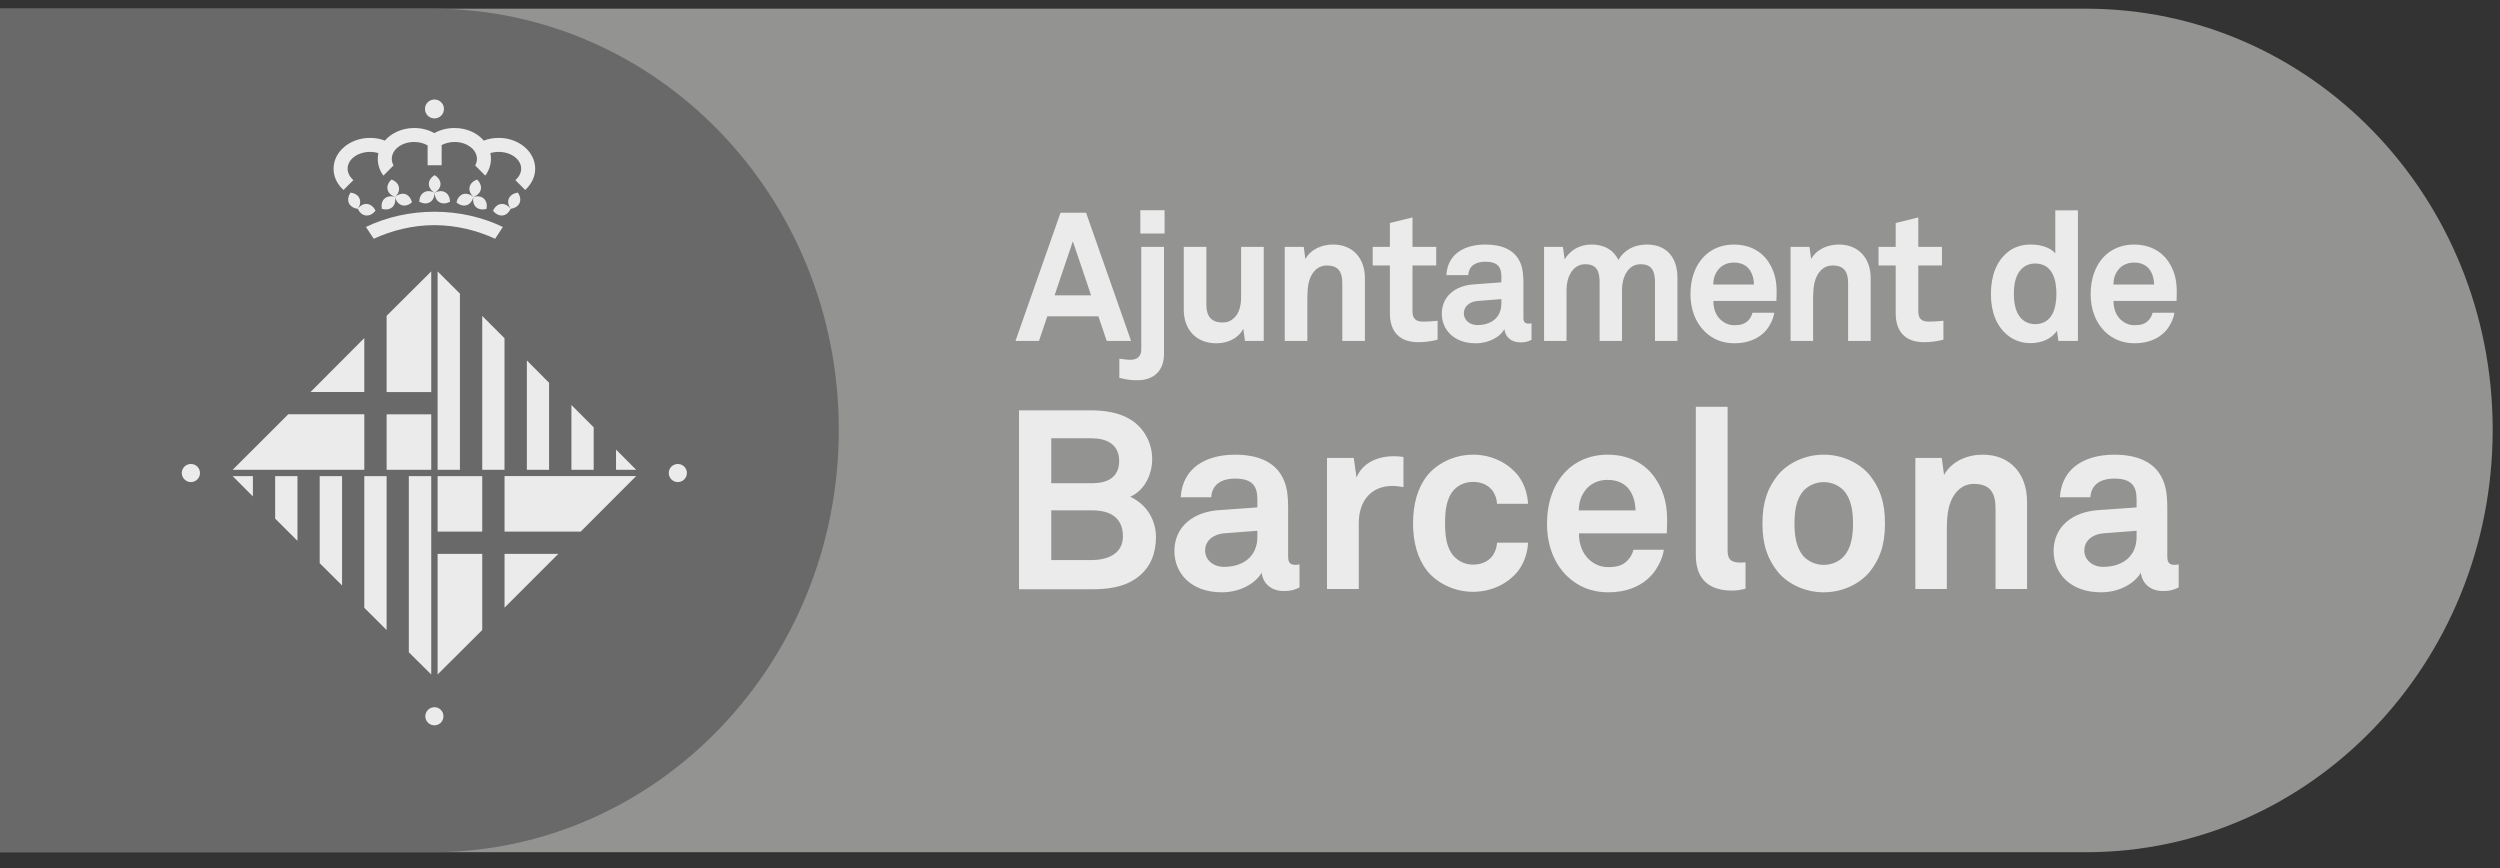 <?xml version="1.0" encoding="UTF-8" standalone="no"?>
<svg width="144px" height="50px" viewBox="0 0 144 50" version="1.1" xmlns="http://www.w3.org/2000/svg" xmlns:xlink="http://www.w3.org/1999/xlink">
    <rect x="0" y="0" width="144" height="50" fill="#333333" stroke="none"/>
    <!-- Generator: sketchtool 41.2 (35397) - http://www.bohemiancoding.com/sketch -->
    <title>105F54BE-6053-424E-A773-08E00DF19898</title>
    <desc>Created with sketchtool.</desc>
    <defs></defs>
    <g id="COMPONENTS-&amp;-ASSETS" stroke="none" stroke-width="1" fill="none" fill-rule="evenodd" opacity="0.9">
        <g transform="translate(-498, -5496)" id="Page-1">
            <g transform="translate(498, 5495)">
                <g id="Group-7" transform="translate(0, 0.588)">
                    <path d="M0,0.912 L120.161,0.912 C133.097,0.912 143.579,11.724 143.579,25.163 C143.579,38.605 133.097,49.5 120.161,49.5 L120.126,49.5 L0,49.5 L0,0.912 Z" id="Fill-1" fill="#9D9D9C"></path>
                    <path d="M0,0.912 L27.002,0.912 L24.894,0.912 C37.829,0.912 48.314,11.724 48.314,25.163 C48.314,38.605 37.829,49.5 24.894,49.5 L26.967,49.5 L0,49.5 L0,0.912 Z" id="Fill-3" fill="#706F6F"></path>
                    <path d="M25.016,40.313 L37.691,27.651 L25.016,14.987 L12.347,27.651 L25.016,40.313 Z M37.876,27.651 C37.876,27.651 36.459,30.192 32.082,34.572 C27.64,39.003 25.016,40.494 25.016,40.494 C25.016,40.494 22.476,39.08 18.096,34.7 C13.654,30.266 12.162,27.651 12.162,27.651 C12.162,27.651 13.585,25.11 17.963,20.735 C22.401,16.302 25.016,14.813 25.016,14.813 C25.016,14.813 27.565,16.22 31.943,20.6 C36.379,25.032 37.876,27.651 37.876,27.651 L37.876,27.651 Z M25.016,40.313 L37.691,27.651 L25.016,14.987 L12.347,27.651 L25.016,40.313 Z M37.876,27.651 C37.876,27.651 36.459,30.192 32.082,34.572 C27.64,39.003 25.016,40.494 25.016,40.494 C25.016,40.494 22.476,39.08 18.096,34.7 C13.654,30.266 12.162,27.651 12.162,27.651 C12.162,27.651 13.585,25.11 17.963,20.735 C22.401,16.302 25.016,14.813 25.016,14.813 C25.016,14.813 27.565,16.22 31.943,20.6 C36.379,25.032 37.876,27.651 37.876,27.651 L37.876,27.651 Z M36.642,27.471 L35.484,27.471 L35.484,26.307 L36.642,27.471 Z M34.196,25.025 L34.196,27.471 L32.913,27.471 L32.913,23.739 L34.196,25.025 Z M31.627,22.46 L31.627,27.471 L30.347,27.471 L30.347,21.174 L31.627,22.46 Z M29.059,19.892 L29.059,27.471 L27.777,27.471 L27.777,18.609 L29.059,19.892 Z M26.492,17.325 L26.492,27.471 L25.206,27.471 L25.206,16.046 L26.492,17.325 Z M13.4,27.836 L14.567,27.836 L14.567,29.006 L13.4,27.836 Z M15.849,30.284 L15.849,27.836 L17.134,27.836 L17.134,31.563 L15.849,30.284 Z M18.415,32.852 L18.415,27.836 L19.703,27.836 L19.703,34.133 L18.415,32.852 Z M20.983,35.42 L20.983,27.836 L22.268,27.836 L22.268,36.701 L20.983,35.42 Z M23.548,37.983 L23.548,27.836 L24.839,27.836 L24.839,39.261 L23.548,37.983 Z M25.206,31.032 L27.777,31.032 L27.777,27.836 L25.206,27.836 L25.206,31.032 Z M27.777,36.701 L25.206,39.261 L25.206,32.313 L27.777,32.313 L27.777,36.701 Z M22.268,18.603 L24.839,16.046 L24.839,22.994 L22.268,22.994 L22.268,18.603 Z M22.27,27.471 L24.839,27.471 L24.839,24.278 L22.27,24.278 L22.27,27.471 Z M38.521,27.657 C38.521,27.365 38.754,27.137 39.042,27.137 C39.327,27.137 39.566,27.365 39.566,27.657 C39.566,27.944 39.327,28.181 39.042,28.181 C38.754,28.181 38.521,27.944 38.521,27.657 L38.521,27.657 Z M10.471,27.657 C10.471,27.365 10.71,27.137 10.995,27.137 C11.285,27.137 11.519,27.365 11.519,27.657 C11.519,27.944 11.285,28.181 10.995,28.181 C10.71,28.181 10.471,27.944 10.471,27.657 L10.471,27.657 Z M24.498,41.667 C24.498,41.382 24.735,41.147 25.023,41.147 C25.315,41.147 25.543,41.382 25.543,41.667 C25.543,41.96 25.315,42.191 25.023,42.191 C24.735,42.191 24.498,41.96 24.498,41.667 L24.498,41.667 Z M21.794,9.231 C21.641,9.185 21.482,9.161 21.317,9.161 C20.598,9.161 20.023,9.597 20.023,10.127 C20.023,10.377 20.152,10.611 20.356,10.787 L19.787,11.354 C19.428,11.033 19.213,10.602 19.213,10.131 C19.213,9.15 20.153,8.355 21.317,8.355 C21.612,8.355 21.904,8.406 22.168,8.51 C22.548,8.07 23.165,7.785 23.857,7.785 C24.288,7.785 24.684,7.89 25.016,8.079 C25.354,7.89 25.757,7.785 26.179,7.785 C26.876,7.785 27.491,8.07 27.868,8.51 C28.131,8.406 28.421,8.355 28.727,8.355 C29.887,8.355 30.827,9.15 30.827,10.131 C30.827,10.602 30.601,11.033 30.252,11.354 L29.685,10.787 C29.889,10.611 30.02,10.377 30.02,10.127 C30.02,9.597 29.439,9.161 28.727,9.161 C28.556,9.161 28.398,9.185 28.242,9.231 C28.268,9.339 28.278,9.45 28.278,9.563 C28.278,9.912 28.159,10.247 27.951,10.527 L27.37,9.942 C27.439,9.822 27.472,9.695 27.472,9.563 C27.472,9.023 26.892,8.589 26.179,8.589 C25.908,8.589 25.649,8.658 25.439,8.766 L25.439,9.933 L24.63,9.933 L24.63,8.787 C24.417,8.663 24.148,8.589 23.854,8.589 C23.145,8.589 22.567,9.023 22.567,9.563 C22.567,9.695 22.603,9.822 22.668,9.942 L22.085,10.527 C21.874,10.247 21.76,9.912 21.76,9.563 C21.76,9.45 21.772,9.339 21.794,9.231 L21.794,9.231 Z M21.076,13.485 L21.527,14.165 C22.548,13.694 23.758,13.38 25.016,13.38 C26.293,13.38 27.497,13.694 28.518,14.165 L28.964,13.485 C27.814,12.933 26.471,12.608 25.031,12.608 C23.596,12.608 22.235,12.927 21.076,13.485 L21.076,13.485 Z M24.478,6.69 C24.478,6.386 24.722,6.143 25.026,6.143 C25.328,6.143 25.573,6.386 25.573,6.69 C25.573,6.989 25.328,7.233 25.026,7.233 C24.722,7.233 24.478,6.989 24.478,6.69 L24.478,6.69 Z M21.085,12.825 C20.88,12.807 20.715,12.66 20.607,12.44 C20.754,12.248 20.946,12.138 21.15,12.161 C21.351,12.185 21.525,12.33 21.629,12.546 C21.48,12.738 21.285,12.839 21.085,12.825 L21.085,12.825 Z M20.703,11.837 C20.626,11.654 20.432,11.538 20.191,11.505 C20.057,11.702 20.014,11.925 20.095,12.11 C20.179,12.291 20.365,12.408 20.607,12.44 C20.745,12.24 20.788,12.026 20.703,11.837 L20.703,11.837 Z M23.142,12.23 C22.944,12.168 22.815,11.991 22.752,11.753 C22.938,11.6 23.154,11.537 23.345,11.591 C23.54,11.66 23.672,11.837 23.726,12.072 C23.545,12.225 23.334,12.291 23.142,12.23 L23.142,12.23 Z M22.594,12.348 C22.746,12.21 22.797,11.991 22.752,11.753 C22.527,11.688 22.301,11.714 22.151,11.85 C21.997,11.987 21.952,12.206 21.994,12.44 C22.223,12.51 22.444,12.477 22.594,12.348 L22.594,12.348 Z M22.974,11.186 C22.935,10.986 22.776,10.835 22.548,10.755 C22.369,10.92 22.28,11.127 22.323,11.324 C22.366,11.522 22.53,11.67 22.756,11.753 C22.932,11.589 23.018,11.384 22.974,11.186 L22.974,11.186 Z M28.936,12.825 C29.143,12.807 29.309,12.66 29.413,12.44 C29.267,12.248 29.066,12.138 28.864,12.161 C28.667,12.185 28.5,12.33 28.398,12.546 C28.545,12.738 28.739,12.839 28.936,12.825 L28.936,12.825 Z M29.314,11.837 C29.404,11.654 29.592,11.538 29.827,11.505 C29.966,11.702 30.008,11.925 29.926,12.11 C29.842,12.291 29.647,12.408 29.413,12.44 C29.279,12.24 29.228,12.026 29.314,11.837 L29.314,11.837 Z M26.879,12.23 C27.077,12.168 27.211,11.991 27.265,11.753 C27.083,11.6 26.867,11.537 26.678,11.591 C26.477,11.66 26.35,11.837 26.289,12.072 C26.477,12.225 26.688,12.291 26.879,12.23 L26.879,12.23 Z M27.424,12.348 C27.271,12.21 27.223,11.991 27.265,11.753 C27.499,11.688 27.721,11.714 27.868,11.85 C28.018,11.987 28.069,12.206 28.026,12.44 C27.795,12.51 27.575,12.477 27.424,12.348 L27.424,12.348 Z M27.049,11.186 C27.092,10.986 27.254,10.835 27.482,10.755 C27.652,10.92 27.735,11.127 27.696,11.324 C27.652,11.522 27.493,11.67 27.265,11.753 C27.094,11.589 27.002,11.384 27.049,11.186 L27.049,11.186 Z M24.756,12.063 C24.933,11.966 25.026,11.757 25.035,11.522 C24.824,11.403 24.598,11.384 24.426,11.49 C24.249,11.589 24.156,11.789 24.148,12.033 C24.361,12.141 24.582,12.168 24.756,12.063 L24.756,12.063 Z M25.315,12.063 C25.137,11.966 25.046,11.757 25.035,11.522 C25.249,11.403 25.466,11.384 25.646,11.49 C25.822,11.589 25.915,11.789 25.923,12.033 C25.711,12.141 25.487,12.168 25.315,12.063 L25.315,12.063 Z M24.702,11.012 C24.702,10.805 24.83,10.626 25.035,10.497 C25.238,10.626 25.373,10.805 25.373,11.012 C25.373,11.211 25.238,11.388 25.035,11.522 C24.83,11.388 24.702,11.211 24.702,11.012 L24.702,11.012 Z" id="Fill-5" fill="#FFFFFF"></path>
                </g>
                <polygon id="Fill-8" fill="#FFFFFF" points="29.062 36 29.062 36 29.062 32.901 32.161 32.901"></polygon>
                <polygon id="Fill-9" fill="#FFFFFF" points="17.884 23.581 20.983 20.473 20.983 23.581"></polygon>
                <polygon id="Fill-10" fill="#FFFFFF" points="29.062 28.423 29.062 30.022 29.062 31.62 31.256 31.62 33.448 31.62 36.642 28.423"></polygon>
                <polygon id="Fill-11" fill="#FFFFFF" points="16.603 24.863 13.4 28.06 20.984 28.06 20.984 24.863"></polygon>
                <g id="Group-16" transform="translate(58.049, 12.588)" fill="#FFFFFF">
                    <path d="M65.018,19.335 C65.018,20.451 64.219,21.063 63.086,21.063 C62.518,21.063 62.009,20.698 62.009,20.118 C62.009,19.508 62.545,19.174 63.101,19.131 L65.018,18.985 L65.018,19.335 Z M67.444,22.253 L67.444,20.919 C67.444,20.919 67.328,20.948 67.211,20.948 C66.905,20.948 66.788,20.816 66.788,20.468 L66.788,17.667 C66.788,17.159 66.758,16.619 66.57,16.139 C66.133,15.009 65.033,14.601 63.739,14.601 C62.053,14.601 60.702,15.357 60.601,17.056 L62.356,17.056 C62.401,16.359 62.893,15.979 63.739,15.979 C64.77,15.979 65.018,16.459 65.018,17.174 L65.018,17.639 L62.794,17.796 C61.356,17.898 60.238,18.723 60.238,20.162 C60.238,21.398 61.164,22.529 62.968,22.529 C64.045,22.529 64.916,22.006 65.264,21.398 C65.322,21.962 65.759,22.456 66.543,22.456 C66.978,22.456 67.137,22.384 67.444,22.253 L67.444,22.253 Z M58.709,22.34 L58.709,17.302 C58.709,15.733 57.767,14.601 56.156,14.601 C55.282,14.601 54.38,14.964 53.928,15.765 L53.797,14.79 L52.275,14.79 L52.275,22.34 L54.088,22.34 L54.088,19.262 C54.088,18.624 54.073,17.84 54.338,17.244 C54.585,16.692 55.006,16.285 55.647,16.285 C56.605,16.285 56.894,16.823 56.894,17.707 L56.894,22.34 L58.709,22.34 Z M48.684,18.566 C48.684,19.278 48.585,19.988 48.146,20.469 C47.902,20.73 47.493,20.949 46.998,20.949 C46.504,20.949 46.099,20.73 45.849,20.469 C45.414,19.988 45.313,19.278 45.313,18.566 C45.313,17.855 45.414,17.142 45.849,16.663 C46.099,16.402 46.504,16.182 46.998,16.182 C47.493,16.182 47.902,16.402 48.146,16.663 C48.585,17.142 48.684,17.855 48.684,18.566 L48.684,18.566 Z M50.526,18.566 C50.526,17.288 50.209,16.488 49.642,15.777 C49.119,15.139 48.146,14.601 46.998,14.601 C45.849,14.601 44.877,15.139 44.356,15.777 C43.788,16.488 43.468,17.288 43.468,18.566 C43.468,19.842 43.788,20.643 44.356,21.354 C44.877,21.991 45.849,22.529 46.998,22.529 C48.146,22.529 49.119,21.991 49.642,21.354 C50.209,20.643 50.526,19.842 50.526,18.566 L50.526,18.566 Z M42.494,22.325 L42.494,20.802 C42.39,20.802 42.347,20.817 42.186,20.817 C41.562,20.817 41.461,20.527 41.461,20.091 L41.461,11.844 L39.63,11.844 L39.63,20.395 C39.63,21.832 40.458,22.428 41.695,22.428 C42.059,22.428 42.129,22.398 42.494,22.325 L42.494,22.325 Z M36.157,17.811 L32.887,17.811 C32.902,17.317 33.019,16.97 33.281,16.634 C33.543,16.285 33.994,16.053 34.543,16.053 C35.066,16.053 35.445,16.227 35.692,16.488 C35.984,16.809 36.142,17.244 36.157,17.811 L36.157,17.811 Z M37.974,18.624 C38.004,17.68 37.872,16.823 37.319,15.995 C36.696,15.051 35.678,14.601 34.558,14.601 C33.528,14.601 32.713,14.98 32.147,15.561 C31.421,16.299 31.059,17.376 31.059,18.579 C31.059,19.814 31.464,20.875 32.221,21.602 C32.817,22.167 33.57,22.529 34.602,22.529 C35.561,22.529 36.507,22.223 37.145,21.468 C37.436,21.123 37.742,20.526 37.786,20.076 L36.04,20.076 C35.968,20.352 35.837,20.555 35.678,20.713 C35.414,20.977 35.096,21.078 34.573,21.078 C34.078,21.078 33.716,20.86 33.455,20.613 C33.09,20.264 32.887,19.712 32.902,19.131 L37.96,19.131 C37.96,18.971 37.974,18.624 37.974,18.624 L37.974,18.624 Z M29.967,19.669 L28.181,19.669 C28.166,19.947 28.077,20.178 27.962,20.366 C27.745,20.701 27.351,20.934 26.798,20.934 C26.304,20.934 25.942,20.713 25.695,20.454 C25.259,19.976 25.187,19.262 25.187,18.552 C25.187,17.84 25.259,17.113 25.695,16.634 C25.942,16.372 26.304,16.17 26.798,16.17 C27.351,16.17 27.745,16.402 27.962,16.735 C28.077,16.923 28.166,17.157 28.181,17.431 L29.967,17.431 C29.939,16.837 29.735,16.242 29.385,15.792 C28.862,15.139 27.948,14.601 26.798,14.601 C25.651,14.601 24.692,15.155 24.169,15.792 C23.605,16.503 23.342,17.448 23.342,18.552 C23.342,19.656 23.605,20.599 24.169,21.311 C24.692,21.947 25.651,22.5 26.798,22.5 C27.948,22.5 28.862,21.965 29.385,21.311 C29.735,20.86 29.939,20.267 29.967,19.669 L29.967,19.669 Z M22.79,16.473 L22.79,14.732 C22.599,14.704 22.411,14.69 22.224,14.69 C21.335,14.69 20.433,15.051 20.087,15.921 L19.927,14.79 L18.386,14.79 L18.386,22.34 L20.217,22.34 L20.217,18.537 C20.217,17.317 20.885,16.402 22.162,16.402 C22.366,16.402 22.583,16.43 22.79,16.473 L22.79,16.473 Z M14.375,19.335 C14.375,20.451 13.578,21.063 12.443,21.063 C11.875,21.063 11.366,20.698 11.366,20.118 C11.366,19.508 11.905,19.174 12.458,19.131 L14.375,18.985 L14.375,19.335 Z M16.803,22.253 L16.803,20.919 C16.803,20.919 16.686,20.948 16.568,20.948 C16.265,20.948 16.148,20.816 16.148,20.468 L16.148,17.667 C16.148,17.159 16.12,16.619 15.93,16.139 C15.495,15.009 14.39,14.601 13.096,14.601 C11.412,14.601 10.062,15.357 9.96,17.056 L11.716,17.056 C11.76,16.359 12.254,15.979 13.096,15.979 C14.13,15.979 14.375,16.459 14.375,17.174 L14.375,17.639 L12.15,17.796 C10.713,17.898 9.596,18.723 9.596,20.162 C9.596,21.398 10.526,22.529 12.326,22.529 C13.402,22.529 14.276,22.006 14.623,21.398 C14.681,21.962 15.117,22.456 15.9,22.456 C16.339,22.456 16.498,22.384 16.803,22.253 L16.803,22.253 Z M6.631,19.306 C6.631,20.352 5.687,20.673 4.813,20.673 L2.504,20.673 L2.504,17.809 L4.872,17.809 C5.863,17.809 6.631,18.201 6.631,19.306 L6.631,19.306 Z M6.415,14.964 C6.415,15.939 5.701,16.245 4.857,16.245 L2.504,16.245 L2.504,13.656 L4.813,13.656 C5.66,13.656 6.415,13.977 6.415,14.964 L6.415,14.964 Z M8.535,19.35 C8.535,18.39 8.026,17.478 7.053,17.026 C7.923,16.635 8.317,15.691 8.317,14.85 C8.317,13.962 7.879,13.107 7.127,12.612 C6.427,12.164 5.572,12.046 4.741,12.046 L0.646,12.046 L0.646,22.355 L4.741,22.355 C5.731,22.355 6.69,22.266 7.489,21.655 C8.23,21.091 8.535,20.267 8.535,19.35 L8.535,19.35 Z" id="Fill-12"></path>
                    <path d="M66.027,4.801 L63.682,4.801 C63.691,4.447 63.777,4.195 63.961,3.955 C64.151,3.704 64.475,3.536 64.871,3.536 C65.245,3.536 65.518,3.662 65.695,3.85 C65.903,4.082 66.017,4.393 66.027,4.801 L66.027,4.801 Z M67.33,5.383 C67.351,4.708 67.257,4.091 66.862,3.496 C66.413,2.819 65.682,2.497 64.882,2.497 C64.142,2.497 63.558,2.768 63.149,3.185 C62.63,3.716 62.372,4.487 62.372,5.351 C62.372,6.238 62.663,6.998 63.202,7.519 C63.631,7.927 64.172,8.185 64.912,8.185 C65.601,8.185 66.278,7.967 66.737,7.427 C66.946,7.177 67.164,6.749 67.194,6.425 L65.943,6.425 C65.891,6.623 65.799,6.772 65.682,6.884 C65.496,7.072 65.264,7.144 64.891,7.144 C64.536,7.144 64.275,6.988 64.09,6.811 C63.828,6.56 63.682,6.166 63.691,5.747 L67.321,5.747 C67.321,5.633 67.33,5.383 67.33,5.383 L67.33,5.383 Z M60.4,5.332 C60.4,6.115 60.19,7.082 59.168,7.082 C58.762,7.082 58.48,6.895 58.291,6.658 C58.021,6.302 57.95,5.801 57.95,5.332 C57.95,4.861 58.021,4.372 58.291,4.018 C58.48,3.778 58.762,3.59 59.168,3.59 C60.19,3.59 60.4,4.55 60.4,5.332 L60.4,5.332 Z M61.639,8.051 L61.639,0.527 L60.336,0.527 L60.336,3.008 C60.109,2.726 59.608,2.497 58.917,2.497 C58.365,2.497 57.928,2.665 57.596,2.936 C56.947,3.464 56.628,4.288 56.628,5.351 C56.628,6.374 56.938,7.187 57.585,7.718 C57.917,7.99 58.365,8.177 58.908,8.177 C59.503,8.177 60.109,7.958 60.432,7.459 L60.514,8.051 L61.639,8.051 Z M53.892,7.978 L53.892,6.886 C53.54,6.926 53.319,6.937 53.047,6.937 C52.631,6.937 52.444,6.761 52.444,6.343 L52.444,3.704 L53.808,3.704 L53.808,2.632 L52.444,2.632 L52.444,0.935 L51.143,1.256 L51.143,2.632 L50.153,2.632 L50.153,3.704 L51.143,3.704 L51.143,6.457 C51.143,7.499 51.684,8.123 52.778,8.123 C53.164,8.123 53.529,8.071 53.892,7.978 L53.892,7.978 Z M49.702,8.051 L49.702,4.433 C49.702,3.308 49.027,2.497 47.869,2.497 C47.243,2.497 46.596,2.756 46.272,3.331 L46.179,2.632 L45.087,2.632 L45.087,8.051 L46.386,8.051 L46.386,5.84 C46.386,5.384 46.377,4.82 46.565,4.393 C46.743,3.995 47.043,3.704 47.501,3.704 C48.192,3.704 48.402,4.09 48.402,4.726 L48.402,8.051 L49.702,8.051 Z M42.978,4.801 L40.633,4.801 C40.645,4.447 40.728,4.195 40.915,3.955 C41.103,3.704 41.427,3.536 41.821,3.536 C42.196,3.536 42.468,3.662 42.645,3.85 C42.853,4.082 42.969,4.393 42.978,4.801 L42.978,4.801 Z M44.283,5.383 C44.302,4.708 44.209,4.091 43.814,3.496 C43.364,2.819 42.636,2.497 41.834,2.497 C41.092,2.497 40.51,2.768 40.105,3.185 C39.582,3.716 39.321,4.487 39.321,5.351 C39.321,6.238 39.615,6.998 40.156,7.519 C40.58,7.927 41.124,8.185 41.864,8.185 C42.552,8.185 43.229,7.967 43.69,7.427 C43.897,7.177 44.114,6.749 44.146,6.425 L42.895,6.425 C42.843,6.623 42.748,6.772 42.636,6.884 C42.445,7.072 42.22,7.144 41.845,7.144 C41.487,7.144 41.228,6.988 41.04,6.811 C40.779,6.56 40.633,6.166 40.645,5.747 L44.271,5.747 C44.271,5.633 44.283,5.383 44.283,5.383 L44.283,5.383 Z M38.57,8.051 L38.57,4.393 C38.57,3.268 37.967,2.497 36.811,2.497 C36.078,2.497 35.496,2.819 35.171,3.382 C34.901,2.833 34.38,2.497 33.621,2.497 C32.9,2.497 32.379,2.852 32.076,3.35 L31.974,2.632 L30.89,2.632 L30.89,8.051 L32.182,8.051 L32.182,5.09 C32.182,4.415 32.514,3.632 33.254,3.632 C33.912,3.632 34.089,4.018 34.089,4.684 L34.089,8.051 L35.379,8.051 L35.379,5.09 C35.379,4.415 35.704,3.632 36.444,3.632 C37.099,3.632 37.279,4.018 37.279,4.684 L37.279,8.051 L38.57,8.051 Z M28.429,5.894 C28.429,6.697 27.856,7.136 27.042,7.136 C26.634,7.136 26.269,6.874 26.269,6.457 C26.269,6.019 26.655,5.779 27.054,5.747 L28.429,5.642 L28.429,5.894 Z M30.166,7.99 L30.166,7.031 C30.166,7.031 30.087,7.052 30.004,7.052 C29.783,7.052 29.699,6.956 29.699,6.707 L29.699,4.697 C29.699,4.331 29.678,3.944 29.545,3.602 C29.231,2.789 28.44,2.497 27.51,2.497 C26.3,2.497 25.332,3.04 25.261,4.259 L26.521,4.259 C26.553,3.758 26.904,3.487 27.51,3.487 C28.252,3.487 28.429,3.83 28.429,4.34 L28.429,4.675 L26.833,4.792 C25.802,4.862 24.999,5.456 24.999,6.488 C24.999,7.375 25.667,8.185 26.958,8.185 C27.731,8.185 28.356,7.813 28.606,7.375 C28.647,7.78 28.961,8.134 29.522,8.134 C29.836,8.134 29.95,8.081 30.166,7.99 L30.166,7.99 Z M24.757,7.978 L24.757,6.886 C24.404,6.926 24.187,6.937 23.915,6.937 C23.499,6.937 23.311,6.761 23.311,6.343 L23.311,3.704 L24.676,3.704 L24.676,2.632 L23.311,2.632 L23.311,0.935 L22.008,1.256 L22.008,2.632 L21.019,2.632 L21.019,3.704 L22.008,3.704 L22.008,6.457 C22.008,7.499 22.549,8.123 23.643,8.123 C24.029,8.123 24.394,8.071 24.757,7.978 L24.757,7.978 Z M20.57,8.051 L20.57,4.433 C20.57,3.308 19.893,2.497 18.737,2.497 C18.111,2.497 17.464,2.756 17.14,3.331 L17.046,2.632 L15.952,2.632 L15.952,8.051 L17.255,8.051 L17.255,5.84 C17.255,5.384 17.245,4.82 17.429,4.393 C17.609,3.995 17.913,3.704 18.371,3.704 C19.058,3.704 19.267,4.09 19.267,4.726 L19.267,8.051 L20.57,8.051 Z M14.742,8.051 L14.742,2.632 L13.439,2.632 L13.439,5.497 C13.439,5.938 13.358,6.425 13.043,6.718 C12.888,6.874 12.678,6.988 12.376,6.988 C11.688,6.988 11.438,6.593 11.438,5.957 L11.438,2.632 L10.136,2.632 L10.136,6.248 C10.136,7.405 10.855,8.185 12.011,8.185 C12.7,8.185 13.305,7.874 13.565,7.343 L13.66,8.051 L14.742,8.051 Z M8.998,8.801 L8.998,2.632 L7.687,2.632 L7.687,8.554 C7.687,8.918 7.47,9.136 7.061,9.136 C6.863,9.136 6.811,9.116 6.425,9.073 L6.425,10.177 C6.664,10.238 6.853,10.271 7.021,10.292 C7.186,10.312 7.333,10.312 7.477,10.312 C8.447,10.312 8.998,9.73 8.998,8.801 L8.998,8.801 Z M7.635,1.862 L9.031,1.862 L9.031,0.518 L7.635,0.518 L7.635,1.862 Z M4.799,5.425 L2.694,5.425 L3.747,2.311 L4.799,5.425 Z M7.102,8.051 L4.508,0.664 L3.038,0.664 L0.442,8.051 L1.796,8.051 L2.275,6.634 L5.218,6.634 L5.697,8.051 L7.102,8.051 Z" id="Fill-14"></path>
                </g>
            </g>
        </g>
    </g>
</svg>